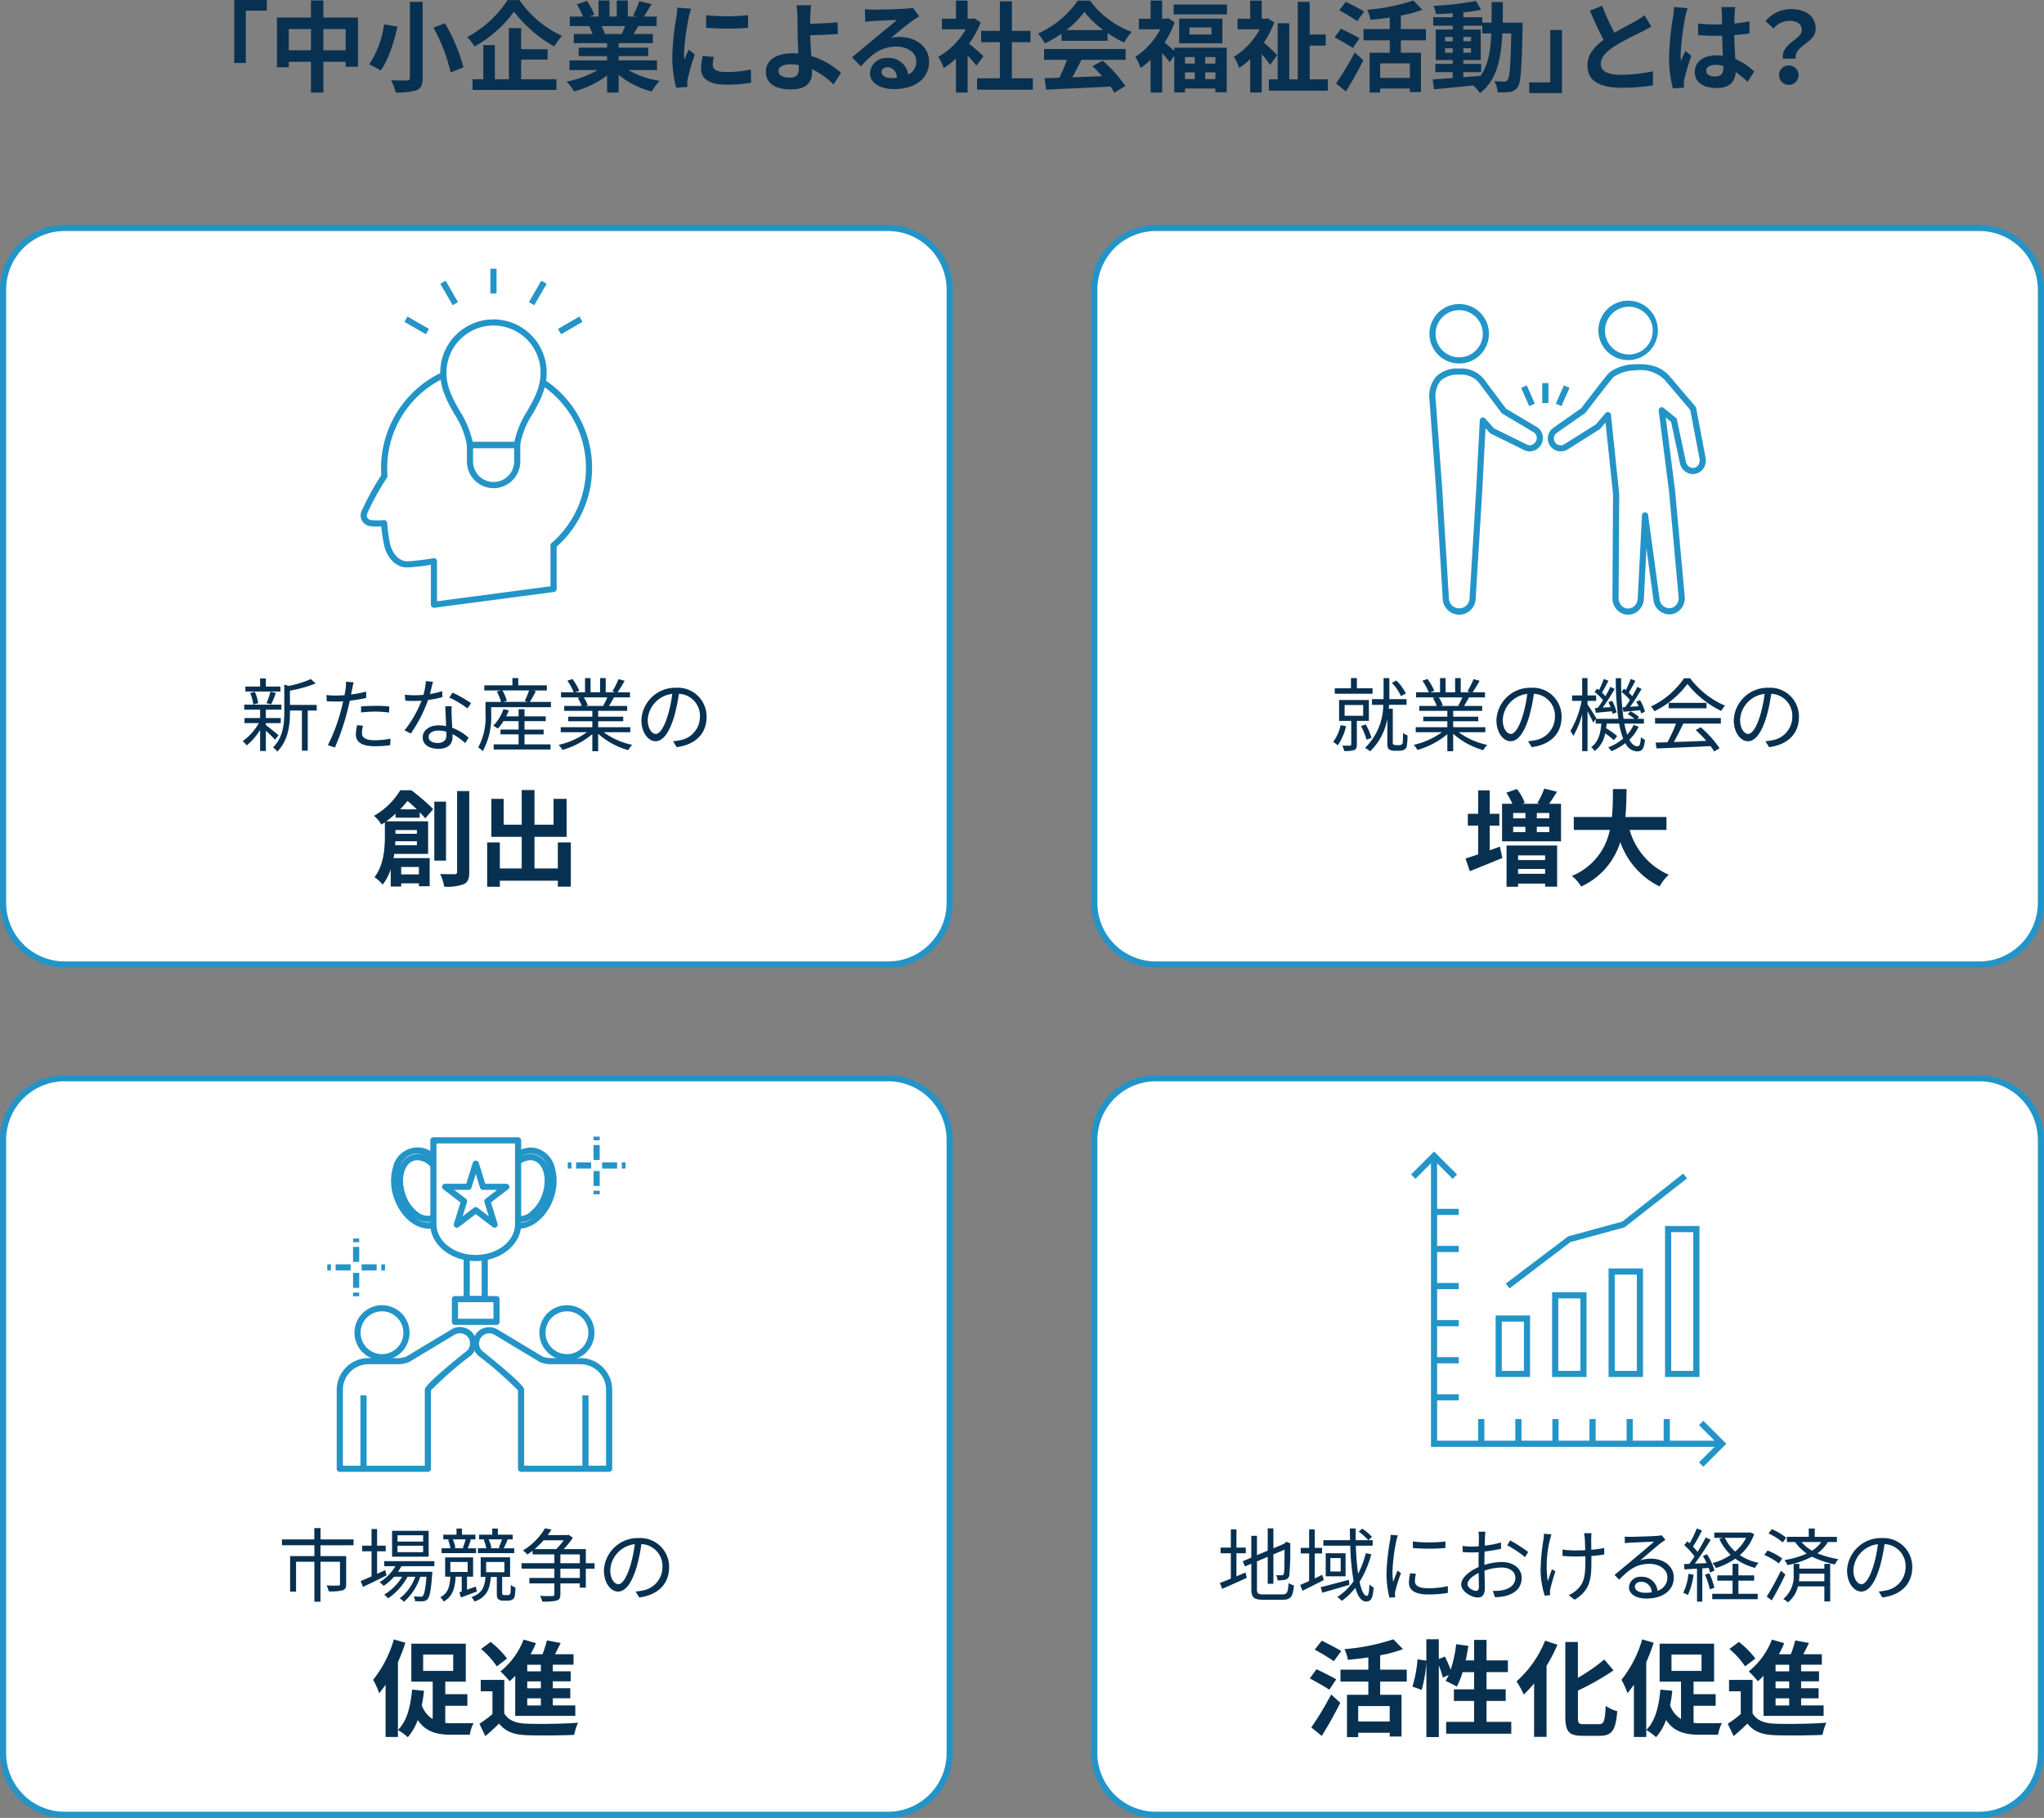 <svg id="グループ_13579" data-name="グループ 13579" xmlns="http://www.w3.org/2000/svg" xmlns:xlink="http://www.w3.org/1999/xlink" width="331.843" height="295.189" viewBox="0 0 331.843 295.189">
  <rect x="0" y="0" width="331.843" height="295.189" fill="#808080" stroke="none"/>
  <defs>
    <clipPath id="clip-path">
      <rect id="長方形_23654" data-name="長方形 23654" width="331.843" height="295.189" fill="none"/>
    </clipPath>
  </defs>
  <g id="グループ_13578" data-name="グループ 13578" clip-path="url(#clip-path)">
    <rect id="長方形_23610" data-name="長方形 23610" width="153.681" height="119.609" rx="10" transform="translate(0.5 37.01)" fill="#fff"/>
    <path id="パス_63289" data-name="パス 63289" d="M144.181,157.119H10.5A10.512,10.512,0,0,1,0,146.619V47.011a10.512,10.512,0,0,1,10.5-10.5H144.181a10.512,10.512,0,0,1,10.5,10.5v99.608a10.512,10.512,0,0,1-10.5,10.5M10.5,37.511a9.511,9.511,0,0,0-9.5,9.5v99.608a9.511,9.511,0,0,0,9.5,9.5H144.181a9.511,9.511,0,0,0,9.5-9.5V47.011a9.511,9.511,0,0,0-9.5-9.5Z" fill="#2394c8"/>
    <rect id="長方形_23611" data-name="長方形 23611" width="153.681" height="119.609" rx="10" transform="translate(177.662 37.01)" fill="#fff"/>
    <path id="パス_63290" data-name="パス 63290" d="M321.343,157.119H187.662a10.512,10.512,0,0,1-10.5-10.5V47.011a10.512,10.512,0,0,1,10.5-10.5H321.343a10.512,10.512,0,0,1,10.5,10.5v99.608a10.512,10.512,0,0,1-10.5,10.5M187.662,37.511a9.511,9.511,0,0,0-9.5,9.5v99.608a9.511,9.511,0,0,0,9.5,9.5H321.343a9.511,9.511,0,0,0,9.5-9.5V47.011a9.511,9.511,0,0,0-9.5-9.5Z" fill="#2394c8"/>
    <rect id="長方形_23612" data-name="長方形 23612" width="153.681" height="119.609" rx="10" transform="translate(0.5 175.08)" fill="#fff"/>
    <path id="パス_63291" data-name="パス 63291" d="M144.181,295.189H10.5A10.512,10.512,0,0,1,0,284.689V185.081a10.512,10.512,0,0,1,10.5-10.5H144.181a10.512,10.512,0,0,1,10.5,10.5v99.608a10.512,10.512,0,0,1-10.5,10.5M10.5,175.581a9.511,9.511,0,0,0-9.5,9.5v99.608a9.511,9.511,0,0,0,9.5,9.5H144.181a9.511,9.511,0,0,0,9.5-9.5V185.081a9.511,9.511,0,0,0-9.5-9.5Z" fill="#2394c8"/>
    <rect id="長方形_23613" data-name="長方形 23613" width="153.681" height="119.609" rx="10" transform="translate(177.662 175.08)" fill="#fff"/>
    <path id="パス_63292" data-name="パス 63292" d="M321.343,295.189H187.662a10.512,10.512,0,0,1-10.5-10.5V185.081a10.512,10.512,0,0,1,10.5-10.5H321.343a10.512,10.512,0,0,1,10.5,10.5v99.608a10.512,10.512,0,0,1-10.5,10.5M187.662,175.581a9.511,9.511,0,0,0-9.5,9.5v99.608a9.511,9.511,0,0,0,9.5,9.5H321.343a9.511,9.511,0,0,0,9.5-9.5V185.081a9.511,9.511,0,0,0-9.5-9.5Z" fill="#2394c8"/>
    <path id="パス_63293" data-name="パス 63293" d="M38.021,0h5.3V1.728H39.91v8.5H38.021Z" fill="#083151"/>
    <path id="パス_63294" data-name="パス 63294" d="M58.118,2.849v7.987h-2v-.8H52.5V15.03H50.483V10.036h-3.6v.881h-1.92V2.849h5.521V.08H52.5V2.849ZM50.483,4.721h-3.6V8.162h3.6Zm5.635,0H52.5V8.162h3.617Z" fill="#083151"/>
    <path id="パス_63295" data-name="パス 63295" d="M64.53,4.322c-.543,2.385-1.408,5.362-2.737,7.122a16.192,16.192,0,0,0-1.857-.992,15.492,15.492,0,0,0,2.418-6.5ZM68.612.3V12.645c0,1.168-.272,1.7-.977,2a9.784,9.784,0,0,1-3.392.368,8.569,8.569,0,0,0-.752-1.985c1.039.048,2.224.048,2.576.032.351,0,.48-.112.48-.416V.3Zm3.617,3.473a28.024,28.024,0,0,1,3.01,7.171l-2.08.816a27.515,27.515,0,0,0-2.8-7.282Z" fill="#083151"/>
    <path id="パス_63296" data-name="パス 63296" d="M84.341.016a17.007,17.007,0,0,0,6.914,5.81,10.273,10.273,0,0,0-1.28,1.713,21.423,21.423,0,0,1-6.531-5.65,19.86,19.86,0,0,1-6.4,5.667,8.074,8.074,0,0,0-1.2-1.538,17.644,17.644,0,0,0,6.546-6Zm.271,12.853h5.73V14.6H76.721V12.869h1.745V7.315h1.873v5.554h2.273V4.562h2V7.987H88.9V9.668H84.612Z" fill="#083151"/>
    <path id="パス_63297" data-name="パス 63297" d="M102.021,11.381a14.312,14.312,0,0,0,5.074,1.744,8.987,8.987,0,0,0-1.28,1.729,13.668,13.668,0,0,1-5.378-2.7V15.03H98.563V12.245A15.167,15.167,0,0,1,93.2,14.838a8.881,8.881,0,0,0-1.217-1.584,16.829,16.829,0,0,0,5.059-1.873H92.45V9.812h6.113v-.7H93.954V7.731h4.609v-.72h-5.41V5.522h3.041a7.2,7.2,0,0,0-.543-1.249l.192-.031H92.5V2.689h2.145A14.033,14.033,0,0,0,93.649.7l1.633-.56A12.121,12.121,0,0,1,96.5,2.4l-.785.288h1.457V.08h1.777V2.689h1.184V.08h1.793V2.689h1.426l-.577-.176A12.969,12.969,0,0,0,103.782.192l2,.481c-.447.736-.879,1.456-1.248,2.016h2.08V4.242h-3.008c-.255.464-.513.9-.752,1.28h3.137V7.011h-5.554v.72h4.8V9.107h-4.8v.7h6.226v1.569ZM97.667,4.242a7.709,7.709,0,0,1,.545,1.232l-.272.048h2.993c.191-.384.384-.848.56-1.28Z" fill="#083151"/>
    <path id="パス_63298" data-name="パス 63298" d="M112.2,1.424a13.33,13.33,0,0,0-.385,1.408,39.229,39.229,0,0,0-.767,5.811,7.8,7.8,0,0,0,.062,1.024c.225-.56.481-1.088.7-1.6l.992.768a38.4,38.4,0,0,0-1.136,3.89,4.76,4.76,0,0,0-.1.736c.016.176.016.432.031.656l-1.824.128a20.232,20.232,0,0,1-.625-5.186,43.984,43.984,0,0,1,.656-6.275,11.67,11.67,0,0,0,.16-1.552Zm3.713,7.827a5.176,5.176,0,0,0-.192,1.328c0,.7.608,1.121,2.208,1.121a18.279,18.279,0,0,0,3.97-.416l.049,2.145a22.064,22.064,0,0,1-4.1.32c-2.738,0-4.035-.992-4.035-2.609a9.791,9.791,0,0,1,.274-2.065Zm5.537-6.787V4.513a43.645,43.645,0,0,1-6.8,0l-.015-2.049a32.349,32.349,0,0,0,6.818,0" fill="#083151"/>
    <path id="パス_63299" data-name="パス 63299" d="M135.319,13.717a12.248,12.248,0,0,0-3.505-2.482c.015.209.015.385.015.545,0,1.393-.721,2.737-3.377,2.737-2.258,0-4.113-.736-4.113-2.9,0-1.648,1.408-2.961,4.32-2.961a9.131,9.131,0,0,1,.946.048c-.049-1.232-.112-2.594-.112-3.426,0-.96-.017-1.9-.033-2.577A10.054,10.054,0,0,0,129.3.848h2.385c-.063.464-.112,1.232-.143,1.856V3.857c1.248-.032,3.106-.1,4.418-.241l.08,1.89c-1.33.128-3.219.191-4.5.224.031.96.1,2.209.176,3.377a12.562,12.562,0,0,1,4.818,2.721Zm-5.65-3.169a8.714,8.714,0,0,0-1.312-.112c-1.233,0-1.969.416-1.969,1.088,0,.785.8,1.073,1.9,1.073,1.023,0,1.393-.465,1.393-1.505,0-.145,0-.336-.016-.544" fill="#083151"/>
    <path id="パス_63300" data-name="パス 63300" d="M149.222,2.657q-.574.361-1.1.721c-.849.592-2.513,2-3.5,2.8A5.287,5.287,0,0,1,146.1,6c2.689,0,4.738,1.681,4.738,3.985,0,2.5-1.9,4.482-5.73,4.482-2.209,0-3.873-1.008-3.873-2.593a2.664,2.664,0,0,1,2.849-2.465,3.192,3.192,0,0,1,3.377,2.7,2.313,2.313,0,0,0,1.3-2.161c0-1.425-1.441-2.385-3.281-2.385-2.434,0-4.018,1.3-5.715,3.217L138.322,9.3c1.121-.912,3.025-2.529,3.97-3.3.879-.736,2.53-2.065,3.313-2.754-.817.017-2.992.112-3.826.177a10.052,10.052,0,0,0-1.3.128l-.065-2.065c.447.048.992.079,1.44.079.834,0,4.226-.079,5.123-.159a7.828,7.828,0,0,0,1.217-.16Zm-3.586,9.972c-.1-1.024-.687-1.7-1.551-1.7-.594,0-.976.352-.976.752,0,.592.672.993,1.6.993a8.329,8.329,0,0,0,.928-.049" fill="#083151"/>
    <path id="パス_63301" data-name="パス 63301" d="M158.514,10.677c-.336-.448-.879-1.089-1.424-1.681V15.03H155.2V9.508a13.239,13.239,0,0,1-1.985,1.537,7.671,7.671,0,0,0-.9-1.809A12.038,12.038,0,0,0,156.8,4.754h-3.875V3.04H155.2V.1h1.888V3.04h.721l.336-.079,1.072.687a15.546,15.546,0,0,1-1.888,3.427c.767.624,2,1.728,2.337,2.049Zm9.172,2.031v1.858h-9.059V12.708h3.7V6.851h-3.041V5.01h3.041V.225h1.953V5.01H167.3V6.851h-3.025v5.857Z" fill="#083151"/>
    <path id="パス_63302" data-name="パス 63302" d="M172.339,5.457a18.4,18.4,0,0,1-2.705,1.6,7.5,7.5,0,0,0-1.121-1.6A15.786,15.786,0,0,0,174.98.1h1.984a14.646,14.646,0,0,0,6.771,5.073A9.869,9.869,0,0,0,182.5,6.914a19.261,19.261,0,0,1-2.69-1.553V6.626h-7.474Zm-2.834,2.5h13.238V9.715h-7.172c-.463.944-.992,1.937-1.472,2.833,1.537-.048,3.185-.111,4.818-.176a19.39,19.39,0,0,0-1.568-1.633l1.681-.879a21.522,21.522,0,0,1,3.664,4.113l-1.775,1.072a8.5,8.5,0,0,0-.641-.992c-3.761.208-7.714.368-10.437.5l-.256-1.856L172,12.612a30.753,30.753,0,0,0,1.217-2.9h-3.715Zm9.621-3.073a15.589,15.589,0,0,1-3.074-2.961,14.506,14.506,0,0,1-2.93,2.961Z" fill="#083151"/>
    <path id="パス_63303" data-name="パス 63303" d="M190.644,7.747h8.515v7.235h-1.842v-.608h-4.929V15h-1.744V9.076l-.752,1.024a17.8,17.8,0,0,0-1.217-1.473v6.4H186.8V9.715a11.965,11.965,0,0,1-1.617,1.329,7.359,7.359,0,0,0-.879-1.808,11.867,11.867,0,0,0,4.064-4.483H184.9V3.041h1.9V.1h1.873V3.041h.656l.336-.081,1.041.673a15.7,15.7,0,0,1-1.633,3.282c.432.336,1.121.928,1.569,1.328Zm8.564-5.411h-8.66V.735h8.66Zm-.754,4.691h-7.025v-4h7.025Zm-6.066,3.3h1.586V9.267h-1.586Zm0,2.512h1.586V11.748h-1.586Zm4.306-8.386h-3.586V5.6h3.586Zm.623,4.817h-1.648v1.057h1.648Zm0,2.482h-1.648v1.088h1.648Z" fill="#083151"/>
    <path id="パス_63304" data-name="パス 63304" d="M206.212,10.531c-.321-.463-.85-1.136-1.377-1.744V15.03h-1.873V9.6a12.952,12.952,0,0,1-1.778,1.44,8.2,8.2,0,0,0-.863-1.808,11.939,11.939,0,0,0,4.193-4.483h-3.6V3.04h2.049V.1h1.873V3.04h.656l.32-.08,1.057.689A16.006,16.006,0,0,1,205.2,6.914c.705.609,1.857,1.713,2.162,2.033Zm9.363,2.354v1.841H206V12.885h1.426V3.777h1.888v9.108h1.375V.3h1.938V5.6h2.609V7.41H212.63v5.475Z" fill="#083151"/>
    <path id="パス_63305" data-name="パス 63305" d="M219.651,7.794c-.658-.463-2.033-1.215-2.978-1.728L217.7,4.658c.879.431,2.305,1.12,3.008,1.552ZM216.9,13.557a47.229,47.229,0,0,0,3.041-5.042l1.393,1.28c-.848,1.681-1.857,3.506-2.834,5.059Zm3.442-10.132a33.169,33.169,0,0,0-2.914-1.76L218.5.288c.9.448,2.289,1.152,2.979,1.6Zm7.09,3.121V8.563h3.265V14.95h-1.808v-.576h-4.819v.656h-1.711V8.563h3.264V6.546h-4.258V4.721h4.258V2.849c-1.057.16-2.111.272-3.121.368a6.718,6.718,0,0,0-.527-1.632A31.539,31.539,0,0,0,229.446.08l1.473,1.505a20.475,20.475,0,0,1-3.49.944V4.721h4.066V6.546Zm1.457,3.746h-4.818v2.354h4.818Z" fill="#083151"/>
    <path id="パス_63306" data-name="パス 63306" d="M247.208,3.681s-.018.624-.018.849c-.142,6.546-.271,8.867-.783,9.6a1.786,1.786,0,0,1-1.265.8,10.748,10.748,0,0,1-1.985.064,4.443,4.443,0,0,0-.56-1.825c.705.064,1.312.08,1.617.08a.584.584,0,0,0,.545-.272c.336-.433.5-2.385.592-7.555h-1.442c-.207,4.289-.943,7.587-3.633,9.716a6.218,6.218,0,0,0-1.121-1.265c-2.3.241-4.609.481-6.338.625l-.224-1.6c.9-.065,2.017-.144,3.25-.224v-.961h-2.819V10.372h2.819V9.748h-2.754V4.8h2.754V4.177h-3.155V2.8h3.155v-.64c-.928.063-1.842.112-2.705.128a6.036,6.036,0,0,0-.416-1.345,49.775,49.775,0,0,0,6.9-.784l.832,1.425c-.848.175-1.84.32-2.881.431V2.8h3.073v.88h1.505c.016-1.056.016-2.161.016-3.346h1.824c0,1.169,0,2.29-.031,3.346ZM234.6,6.707h1.248V6H234.6Zm1.248,1.136H234.6v.72h1.248Zm1.728,4.69c.912-.065,1.858-.144,2.785-.224,1.248-1.729,1.633-4.017,1.745-6.883h-1.457V4.177h-3.073V4.8H240.4V9.748h-2.834v.624h2.9v1.344h-2.9ZM238.819,6h-1.248v.7h1.248Zm-1.248,2.561h1.248v-.72h-1.248Z" fill="#083151"/>
    <path id="パス_63307" data-name="パス 63307" d="M253.589,15.11h-5.314V13.381h3.408v-8.5h1.906Z" fill="#083151"/>
    <path id="パス_63308" data-name="パス 63308" d="M268.087,4.322c-.48.288-.992.56-1.568.848A48.054,48.054,0,0,0,262.1,7.523c-1.328.864-2.209,1.777-2.209,2.881,0,1.137,1.1,1.745,3.3,1.745a26.588,26.588,0,0,0,5.185-.576l-.031,2.288a30.891,30.891,0,0,1-5.09.385c-3.154,0-5.539-.881-5.539-3.6,0-1.76,1.105-3.057,2.625-4.177-.736-1.361-1.5-3.041-2.225-4.722l2-.817A37.016,37.016,0,0,0,262.1,5.314c1.3-.752,2.673-1.457,3.425-1.873a10.777,10.777,0,0,0,1.456-.96Z" fill="#083151"/>
    <path id="パス_63309" data-name="パス 63309" d="M273.987,1.329a13.756,13.756,0,0,0-.385,1.408,41.951,41.951,0,0,0-.752,6.131,7.207,7.207,0,0,0,.065,1.025c.209-.561.465-1.09.7-1.618l.976.785a37.463,37.463,0,0,0-1.136,3.777,2.982,2.982,0,0,0-.08.736c0,.16,0,.433.015.657l-1.793.128a19.126,19.126,0,0,1-.625-5.059,46.967,46.967,0,0,1,.657-6.61,11.89,11.89,0,0,0,.144-1.552Zm9.733,11.956A16.171,16.171,0,0,0,281.8,11.7c-.1,1.5-.959,2.593-3.1,2.593-2.178,0-3.555-.929-3.555-2.593,0-1.618,1.362-2.721,3.522-2.721a7.123,7.123,0,0,1,1.041.064c-.049-.978-.1-2.129-.113-3.249-.383.016-.768.016-1.135.016-.93,0-1.826-.034-2.77-.1V3.826a26.3,26.3,0,0,0,2.77.144c.367,0,.752,0,1.119-.016-.016-.784-.016-1.425-.031-1.761a9.228,9.228,0,0,0-.1-1.041h2.272a10.165,10.165,0,0,0-.1,1.025c-.016.352-.047.944-.047,1.649.863-.1,1.695-.209,2.449-.368V5.427c-.769.111-1.6.208-2.467.271.034,1.536.114,2.8.178,3.874a10.077,10.077,0,0,1,3.057,2.049Zm-3.938-2.577a4.953,4.953,0,0,0-1.281-.176c-.9,0-1.5.368-1.5.961,0,.64.64.928,1.473.928.976,0,1.312-.512,1.312-1.441Z" fill="#083151"/>
    <path id="パス_63310" data-name="パス 63310" d="M292.519,4.882c0-.96-.77-1.5-2.018-1.5a3.323,3.323,0,0,0-2.561,1.264l-1.312-1.216a5.322,5.322,0,0,1,4.129-1.953c2.322,0,4.017,1.072,4.017,3.2,0,2.353-3.488,2.625-3.248,4.851h-2.064c-.338-2.514,3.057-3.09,3.057-4.643M290.5,10.629a1.579,1.579,0,1,1-1.664,1.568,1.557,1.557,0,0,1,1.664-1.568" fill="#083151"/>
    <path id="パス_63311" data-name="パス 63311" d="M44.646,120.111a20.733,20.733,0,0,0-1.483-1.457v3.3h-.935v-3.418a10.591,10.591,0,0,1-2.171,2.509,4.259,4.259,0,0,0-.651-.7,9.108,9.108,0,0,0,2.614-2.925H39.692V116.6h2.536v-1.364H39.653v-.819h6.033v.819H43.163V116.6h2.418v.819H43.163v.313c.494.364,1.755,1.39,2.055,1.664Zm.883-7.826H39.835v-.806h2.393v-1.314h.935v1.314h2.366ZM41.122,114.4a7.474,7.474,0,0,0-.507-1.872l.754-.195a7.2,7.2,0,0,1,.56,1.845Zm2.132-.209a10.731,10.731,0,0,0,.65-1.884l.884.208a19.3,19.3,0,0,1-.754,1.846Zm8.165,1.183H49.963V121.9h-.949v-6.526H47.076v.326c0,1.937-.247,4.537-2.066,6.344a2.431,2.431,0,0,0-.69-.676c1.652-1.612,1.833-3.862,1.833-5.681v-4.524l.7.22a17.52,17.52,0,0,0,3.614-1.117l.78.714a21.406,21.406,0,0,1-4.174,1.17v2.315h4.343Z" fill="#083151"/>
    <path id="パス_63312" data-name="パス 63312" d="M59.453,113.337a24.849,24.849,0,0,1-2.665.442c-.117.559-.261,1.157-.4,1.7a38.129,38.129,0,0,1-2.015,5.9l-1.145-.377a28.583,28.583,0,0,0,2.159-5.759c.117-.429.22-.9.325-1.365-.416.026-.807.039-1.17.039-.572,0-1.04-.026-1.5-.052l-.039-1.014a11.47,11.47,0,0,0,1.547.091c.428,0,.883-.026,1.378-.052.09-.468.156-.871.195-1.131a6.24,6.24,0,0,0,.039-1.066l1.261.1c-.091.286-.182.767-.235,1.027l-.194.949a18.655,18.655,0,0,0,2.457-.468Zm-.507,4.511A4.6,4.6,0,0,0,58.764,119c0,.611.286,1.2,2.119,1.2a14.4,14.4,0,0,0,2.509-.247l-.039,1.053a18.94,18.94,0,0,1-2.483.169c-2.028,0-3.095-.624-3.095-1.9a7.115,7.115,0,0,1,.2-1.521Zm-.325-3.133c.676-.065,1.521-.1,2.353-.1a20.558,20.558,0,0,1,2.223.1l-.026.988A18.518,18.518,0,0,0,61,115.547a20.461,20.461,0,0,0-2.379.144Z" fill="#083151"/>
    <path id="パス_63313" data-name="パス 63313" d="M71.828,113.195a15.341,15.341,0,0,1-2.327.468,23.189,23.189,0,0,1-2.808,5.447l-1.015-.52a18.5,18.5,0,0,0,2.757-4.81c-.377.026-.755.038-1.132.038-.48,0-1.013-.012-1.5-.038l-.077-.975a12.113,12.113,0,0,0,1.586.09c.455,0,.935-.025,1.43-.064a10.549,10.549,0,0,0,.4-2.224l1.157.1c-.131.468-.3,1.248-.508,1.989a13.152,13.152,0,0,0,2-.469Zm1.507,1.494a12.531,12.531,0,0,0-.012,1.392c.012.468.065,1.313.091,2.093a8.689,8.689,0,0,1,2.665,1.612l-.559.884a8.956,8.956,0,0,0-2.067-1.469c.013.2.013.377.013.52,0,1.027-.676,1.872-2.262,1.872-1.417,0-2.575-.585-2.575-1.859,0-1.183,1.119-1.95,2.575-1.95a6.089,6.089,0,0,1,1.221.117c-.038-1.053-.1-2.314-.13-3.212Zm-.871,4.122a4.675,4.675,0,0,0-1.3-.182c-.95,0-1.574.429-1.574,1.014s.482,1,1.483,1c1.052,0,1.4-.586,1.4-1.223,0-.169,0-.377-.014-.611m3.433-3.77a15.519,15.519,0,0,0-2.938-1.769l.507-.805a19.47,19.47,0,0,1,3.016,1.716Z" fill="#083151"/>
    <path id="パス_63314" data-name="パス 63314" d="M89.444,113.974v.859h-9.7v1.157a11.489,11.489,0,0,1-1.365,5.98,3.7,3.7,0,0,0-.74-.611,10.133,10.133,0,0,0,1.183-5.369v-2.016h2.522a7.189,7.189,0,0,0-.689-1.676l.663-.182H78.627v-.832h4.564v-1.171h.949v1.171h4.641v.832H86.519l.481.116c-.325.612-.676,1.262-.975,1.742Zm-4.29,6.9h4.225v.832h-9.23v-.832h4.043V119.24H81.253v-.78h2.939V117.1H81.747a8.281,8.281,0,0,1-.923,1.208,5.385,5.385,0,0,0-.753-.467,6.853,6.853,0,0,0,1.664-2.7l.871.208a7.1,7.1,0,0,1-.429.974h2.015v-1.156h.962v1.156H88.6v.781H85.154v1.365h3.107v.78H85.154Zm-3.6-8.762a5.563,5.563,0,0,1,.715,1.689l-.585.169h3.965l-.455-.156a15.01,15.01,0,0,0,.7-1.7Z" fill="#083151"/>
    <path id="パス_63315" data-name="パス 63315" d="M98.01,118.9a11.894,11.894,0,0,0,4.641,2.054,3.448,3.448,0,0,0-.649.858,12.27,12.27,0,0,1-4.889-2.665v2.834h-.949v-2.769a13.064,13.064,0,0,1-4.849,2.561,4.14,4.14,0,0,0-.624-.819A12.529,12.529,0,0,0,95.28,118.9H91.029v-.819h5.135v-.962H92.251v-.741h3.913v-.949H91.6v-.793h2.834a5.44,5.44,0,0,0-.637-1.3l.454-.091H91.081v-.832h2.067a10.139,10.139,0,0,0-1.027-1.886l.819-.272a8.887,8.887,0,0,1,1.1,1.911l-.662.247h1.6v-2.3h.9v2.3h1.547v-2.3h.911v2.3h1.572l-.481-.156a14.876,14.876,0,0,0,.989-1.976l.987.26a17.834,17.834,0,0,1-1.144,1.872h2.015v.832h-2.6c-.26.494-.546,1-.806,1.391h2.951v.793H97.113v.949h4.069v.741H97.113v.962h5.213v.819Zm-3.237-5.655a5.035,5.035,0,0,1,.65,1.3l-.416.091h3.055l-.13-.039a11.967,11.967,0,0,0,.663-1.352Z" fill="#083151"/>
    <path id="パス_63316" data-name="パス 63316" d="M109.269,120.358a8.032,8.032,0,0,0,1.1-.156,3.86,3.86,0,0,0,3.264-3.81,3.567,3.567,0,0,0-3.419-3.73,27.091,27.091,0,0,1-.768,3.7c-.793,2.638-1.819,4-3.015,4-1.145,0-2.3-1.327-2.3-3.446a5.5,5.5,0,0,1,5.643-5.239,4.674,4.674,0,0,1,4.94,4.732c0,2.705-1.781,4.511-4.85,4.914Zm-.845-4.213a20.952,20.952,0,0,0,.715-3.471,4.489,4.489,0,0,0-3.979,4.16c0,1.625.754,2.34,1.314,2.34s1.287-.857,1.95-3.029" fill="#083151"/>
    <path id="パス_63317" data-name="パス 63317" d="M64.217,132.775v-.645a16.239,16.239,0,0,1-1.513,1.24h6.8v5.287h-5.49c-.034.221-.068.459-.119.68h5.864v4.572H68.007v-.475H65.135v.527h-1.7v-2.8a8.067,8.067,0,0,1-1.309,2.482,6.364,6.364,0,0,0-1.326-1.207c1.5-1.955,1.683-4.675,1.683-6.6v-2.312c-.187.12-.374.255-.561.374a5.71,5.71,0,0,0-1.207-1.427,11.764,11.764,0,0,0,4.267-4.148h1.8a33.617,33.617,0,0,1,3.552,3.06l-1.292,1.5c-.238-.273-.544-.612-.9-.986v.883Zm3.467,4.471V136.6h-3.5c0,.2-.018.424-.034.645ZM64.2,135.394h3.484v-.612H64.2Zm3.467-3.978c-.493-.477-1.019-.969-1.512-1.36-.358.442-.748.9-1.19,1.36Zm-2.532,10.572h2.872v-1.206H65.135Zm7.275-2.243h-1.9v-9.57h1.9Zm3.774-11.287v13.123c0,1.121-.222,1.683-.9,1.988a7.508,7.508,0,0,1-3.161.409,8.315,8.315,0,0,0-.664-2.057c1.02.034,2.006.034,2.329.034.306,0,.424-.1.424-.392V128.458Z" fill="#083151"/>
    <path id="パス_63318" data-name="パス 63318" d="M92.673,136.787v7.19H90.566v-.968H81.149v.985H79.092v-7.207h2.057v4.232H84.7v-5.132H79.772v-6.171h2v4.2H84.7v-5.626h2.074v5.626h3.093v-4.2h2.125v6.171H86.775v5.132h3.791v-4.232Z" fill="#083151"/>
    <path id="パス_63319" data-name="パス 63319" d="M218.532,117.926a8.878,8.878,0,0,1-1.353,3.108,4.067,4.067,0,0,0-.741-.56,6.966,6.966,0,0,0,1.209-2.729Zm4.3-5.278H216.7v-.884h2.626v-1.651h.962v1.651h2.547Zm-2.547,4.407v3.835c0,.469-.079.741-.416.9a4.8,4.8,0,0,1-1.639.156,3.472,3.472,0,0,0-.312-.871c.585.013,1.079.013,1.248,0s.208-.052.208-.195v-3.823H217.4v-3.392h4.837v3.392Zm-1.99-.832h3.016v-1.742H218.3Zm3.563,3.888a11.08,11.08,0,0,0-.9-2.21l.767-.273a9.61,9.61,0,0,1,.937,2.184Zm5.265.884a.9.9,0,0,0,.4-.078.5.5,0,0,0,.208-.338,15.712,15.712,0,0,0,.039-1.574,2.285,2.285,0,0,0,.741.4,11.075,11.075,0,0,1-.117,1.755.971.971,0,0,1-.442.6,1.908,1.908,0,0,1-.767.144h-.819a1.556,1.556,0,0,1-.845-.221c-.222-.195-.286-.4-.286-1.066v-3.913a9.635,9.635,0,0,1-2.795,5.3,3.9,3.9,0,0,0-.832-.558,9.874,9.874,0,0,0,2.964-6.994h-1.833v-.923h1.872c.012-.247.012-.482.012-.7v-2.718h.937v2.7c0,.234,0,.469-.014.716h2.809v.923h-2.834c-.014.208-.039.416-.053.636h.651v5.565a.257.257,0,0,0,.117.247.594.594,0,0,0,.35.091Zm.313-7.97a7.3,7.3,0,0,0-1.471-2.145l.741-.376a7.5,7.5,0,0,1,1.535,2.119Z" fill="#083151"/>
    <path id="パス_63320" data-name="パス 63320" d="M236.823,118.9a11.894,11.894,0,0,0,4.641,2.054,3.447,3.447,0,0,0-.649.858,12.27,12.27,0,0,1-4.889-2.665v2.834h-.949v-2.769a13.064,13.064,0,0,1-4.849,2.561,4.14,4.14,0,0,0-.624-.819,12.529,12.529,0,0,0,4.589-2.054h-4.251v-.819h5.135v-.962h-3.913v-.741h3.913v-.949h-4.563v-.793h2.834a5.44,5.44,0,0,0-.637-1.3l.454-.091h-3.171v-.832h2.067a10.139,10.139,0,0,0-1.027-1.886l.819-.272a8.887,8.887,0,0,1,1.1,1.911l-.662.247h1.6v-2.3h.9v2.3h1.547v-2.3h.911v2.3h1.572l-.481-.156a14.876,14.876,0,0,0,.989-1.976l.987.26a17.837,17.837,0,0,1-1.144,1.872h2.015v.832h-2.6c-.26.494-.546,1-.806,1.391h2.951v.793h-4.706v.949h4.069v.741h-4.069v.962h5.213v.819Zm-3.237-5.655a5.035,5.035,0,0,1,.65,1.3l-.416.091h3.055l-.13-.039a11.967,11.967,0,0,0,.663-1.352Z" fill="#083151"/>
    <path id="パス_63321" data-name="パス 63321" d="M248.081,120.358a8.032,8.032,0,0,0,1.1-.156,3.86,3.86,0,0,0,3.264-3.81,3.567,3.567,0,0,0-3.419-3.73,27.092,27.092,0,0,1-.768,3.7c-.793,2.638-1.819,4-3.015,4-1.145,0-2.3-1.327-2.3-3.446a5.5,5.5,0,0,1,5.643-5.239,4.674,4.674,0,0,1,4.94,4.732c0,2.705-1.781,4.511-4.85,4.914Zm-.845-4.213a20.951,20.951,0,0,0,.715-3.471,4.489,4.489,0,0,0-3.979,4.16c0,1.625.754,2.34,1.314,2.34s1.287-.857,1.95-3.029" fill="#083151"/>
    <path id="パス_63322" data-name="パス 63322" d="M266.034,118.017a7.21,7.21,0,0,1-1.508,2.094c.365.688.793,1.065,1.288,1.065.377,0,.519-.311.585-1.481a2.045,2.045,0,0,0,.663.429c-.157,1.456-.443,1.884-1.3,1.884a2.209,2.209,0,0,1-1.886-1.338,9.382,9.382,0,0,1-2.262,1.3,5.4,5.4,0,0,0-.52-.61,8.427,8.427,0,0,0,2.431-1.431,12.509,12.509,0,0,1-.663-2.43h-2.028c-.013.26-.052.507-.078.754a13.832,13.832,0,0,1,1.794,1.274l-.546.663a12.511,12.511,0,0,0-1.4-1.105,4.66,4.66,0,0,1-1.7,2.873,2.69,2.69,0,0,0-.585-.637c1.182-.819,1.533-2.275,1.664-3.822h-.924v-.729l-.4.572c-.168-.416-.572-1.209-.923-1.859v6.487h-.87v-6.005a14.382,14.382,0,0,1-1.431,3.536,5.032,5.032,0,0,0-.481-.806,15.123,15.123,0,0,0,1.82-4.889h-1.547v-.883h1.639v-2.809h.87v2.809h1.4v.883h-1.4v.585c.339.469,1.222,1.886,1.418,2.249l-.053.078h3.641a46.956,46.956,0,0,1-.417-6.59h.872a42.335,42.335,0,0,0,.389,6.59h1.769a7.209,7.209,0,0,0-1.093-.753l.455-.468a6.522,6.522,0,0,1,1.378.935l-.272.286h1.065v.781h-3.172a11.748,11.748,0,0,0,.469,1.794,5.934,5.934,0,0,0,1.026-1.586Zm-6.643-3.067c.273-.364.572-.807.871-1.262a9.59,9.59,0,0,0-1.378-1.325l.4-.533.313.233a15.464,15.464,0,0,0,.779-1.819l.754.3c-.338.636-.728,1.4-1.053,1.936a4.628,4.628,0,0,1,.559.572c.312-.533.6-1.066.806-1.52l.7.338A33.6,33.6,0,0,1,260.2,114.9l1.274-.077a6.557,6.557,0,0,0-.351-.807l.6-.22a6.764,6.764,0,0,1,.728,1.872l-.636.272a3.739,3.739,0,0,0-.105-.441c-.935.078-1.833.169-2.626.247l-.142-.768Zm4.446-.13a13.13,13.13,0,0,0,.78-1.145,8.244,8.244,0,0,0-1.365-1.312l.4-.533c.091.078.2.142.3.233a15.3,15.3,0,0,0,.793-1.819l.754.3c-.324.649-.74,1.4-1.065,1.923.208.208.416.4.572.585.311-.533.6-1.066.806-1.52l.7.338c-.546.923-1.236,2.041-1.86,2.9l1.378-.091a8.131,8.131,0,0,0-.377-.741l.6-.247a7.019,7.019,0,0,1,.806,1.872l-.624.3a2.688,2.688,0,0,0-.157-.533c-.974.1-1.9.169-2.716.247l-.144-.729Z" fill="#083151"/>
    <path id="パス_63323" data-name="パス 63323" d="M274.394,110.139a13.99,13.99,0,0,0,5.668,4.446,5.232,5.232,0,0,0-.625.859,15.948,15.948,0,0,1-5.486-4.382,14.862,14.862,0,0,1-5.369,4.434,3.067,3.067,0,0,0-.559-.768,13.641,13.641,0,0,0,5.382-4.589Zm-5.7,6.461h10.687v.9h-6.1c-.455.962-1.014,2.08-1.534,2.99,1.612-.052,3.445-.117,5.266-.195a19.852,19.852,0,0,0-1.717-1.755l.819-.443a17.386,17.386,0,0,1,3.056,3.394l-.871.533a8.107,8.107,0,0,0-.6-.871c-3.185.155-6.552.3-8.775.377l-.13-.949c.559-.013,1.209-.027,1.911-.052a24.455,24.455,0,0,0,1.4-3.029H268.7Zm8.36-1.586H270.91v-.884h6.149Z" fill="#083151"/>
    <path id="パス_63324" data-name="パス 63324" d="M286.614,120.358a8.031,8.031,0,0,0,1.1-.156,3.86,3.86,0,0,0,3.264-3.81,3.567,3.567,0,0,0-3.419-3.73,27.09,27.09,0,0,1-.768,3.7c-.793,2.638-1.82,4-3.015,4-1.145,0-2.3-1.327-2.3-3.446a5.5,5.5,0,0,1,5.643-5.239,4.674,4.674,0,0,1,4.94,4.732c0,2.705-1.781,4.511-4.85,4.914Zm-.845-4.213a20.956,20.956,0,0,0,.715-3.471,4.489,4.489,0,0,0-3.979,4.16c0,1.625.754,2.34,1.314,2.34s1.287-.857,1.95-3.029" fill="#083151"/>
    <path id="パス_63325" data-name="パス 63325" d="M241.854,138.079c.544-.2,1.1-.409,1.649-.613l.408,1.854c-1.784.73-3.739,1.529-5.286,2.141l-.7-2.056c.578-.17,1.275-.408,2.056-.681v-4.657H238.3v-1.921h1.682v-3.808h1.87v3.808h1.564v1.921h-1.564Zm11.577-7.565v6.1H243.86v-6.1h1.666a12.524,12.524,0,0,0-.968-1.8l1.716-.594a9.2,9.2,0,0,1,1.275,2.244l-.425.152h2.839l-.374-.119a13.467,13.467,0,0,0,1.122-2.346l2.073.51c-.441.715-.884,1.395-1.292,1.955Zm-8.84,6.782H252.8v6.681h-1.955v-.493h-4.386v.51h-1.87Zm1.071-4.419h1.989v-.867h-1.989Zm0,2.244h1.989v-.866h-1.989Zm.8,4.539h4.386v-.766h-4.386Zm4.386,1.444h-4.386v.782h4.386Zm.679-9.094H249.5v.867h2.022Zm0,2.244H249.5v.866h2.022Z" fill="#083151"/>
    <path id="パス_63326" data-name="パス 63326" d="M264.566,134.764a11.342,11.342,0,0,0,6.356,7.275,8.158,8.158,0,0,0-1.495,1.9,12.685,12.685,0,0,1-6.375-7.207,11.7,11.7,0,0,1-6.357,7.224,5.975,5.975,0,0,0-1.513-1.717,10.19,10.19,0,0,0,6.171-7.479h-5.848v-2.091h6.188c.17-1.6.152-3.144.17-4.539h2.21c-.018,1.4-.034,2.958-.2,4.539h6.679v2.091Z" fill="#083151"/>
    <path id="パス_63327" data-name="パス 63327" d="M52.029,250.926v1.756H56.2v4.55c0,.558-.13.844-.559,1a7.744,7.744,0,0,1-2.275.169,4.368,4.368,0,0,0-.338-.95c.871.027,1.651.027,1.886.027.22-.027.285-.078.285-.247V253.6H52.029v6.487h-.988V253.6H48.064v4.848H47.1v-5.771h3.939v-1.756H45.776v-.948h5.252v-1.847h1.014v1.847H57.4v.948Z" fill="#083151"/>
    <path id="パス_63328" data-name="パス 63328" d="M62.755,255.815c-1.314.663-2.731,1.352-3.822,1.872l-.377-.949c.493-.208,1.1-.468,1.767-.767V251.9H58.8v-.91h1.521v-2.7h.9v2.7h1.4v.91h-1.4v3.653l1.325-.6Zm2.418-1.495a8.225,8.225,0,0,1-.56.91H70.2s-.014.26-.039.39c-.195,2.678-.4,3.692-.768,4.069a1.052,1.052,0,0,1-.727.325c-.286.013-.768.013-1.287-.013a1.63,1.63,0,0,0-.222-.78c.482.039.91.052,1.106.052s.3-.013.389-.143c.222-.234.416-1.053.585-3.094H68.228a9.046,9.046,0,0,1-2.653,4.069,2.94,2.94,0,0,0-.688-.559,7.653,7.653,0,0,0,2.535-3.51H66.16A9.809,9.809,0,0,1,63,259.546a2.54,2.54,0,0,0-.637-.6,8.57,8.57,0,0,0,2.925-2.912H63.977a8.989,8.989,0,0,1-1.691,1.482,4.291,4.291,0,0,0-.663-.6,7.342,7.342,0,0,0,2.574-2.6h-1.82V253.5h8.139v.819Zm4.42-1.547H63.652v-4.2h5.941Zm-.9-3.472h-4.16v1.027h4.16Zm0,1.7h-4.16v1.04h4.16Z" fill="#083151"/>
    <path id="パス_63329" data-name="パス 63329" d="M77.419,258.428c-.9.338-1.795.688-2.588.974l-.247-.858.377-.116v-2.4h-.987c-.118,1.911-.508,3.237-1.938,4.03a2.6,2.6,0,0,0-.559-.69c1.261-.649,1.547-1.742,1.638-3.34H72.27V252.89h4.538v3.133h-.989v2.119c.455-.169.937-.338,1.43-.521Zm-.131-6.228h-5.6v-.793h1.443a7.363,7.363,0,0,0-.39-1.378l.325-.065H71.972V249.2h2.144v-.988H75v.988h2.184v.767h-1.04l.312.078c-.182.494-.363.976-.52,1.365h1.352Zm-4.173,3.055h2.809V253.63H73.115Zm.39-5.291a5.04,5.04,0,0,1,.429,1.378l-.286.065h1.729l-.247-.065a13.316,13.316,0,0,0,.469-1.378Zm8.841,9.049a.794.794,0,0,0,.35-.066.459.459,0,0,0,.183-.286c.025-.208.052-.715.052-1.312a2.3,2.3,0,0,0,.741.428,7.474,7.474,0,0,1-.13,1.5.8.8,0,0,1-.416.494,1.551,1.551,0,0,1-.69.142h-.727a1.178,1.178,0,0,1-.78-.22c-.221-.182-.274-.365-.274-.975v-2.652h-.962c-.169,1.989-.676,3.262-2.638,4a3.117,3.117,0,0,0-.521-.728c1.717-.585,2.146-1.626,2.288-3.276h-.78v-3.186h4.771v3.186H81.526v2.665a.212.212,0,0,0,.1.208.428.428,0,0,0,.272.078Zm1.143-6.813H77.6v-.793h1.352a6.182,6.182,0,0,0-.429-1.378l.26-.065h-1V249.2h2.133v-.988h.909v.988h2.419v.767H82.216l.208.053c-.222.493-.443,1-.651,1.39h1.716Zm-4.562,3.094h2.964V253.63H78.927Zm.4-5.33a5.511,5.511,0,0,1,.455,1.365l-.285.078h1.767l-.3-.09c.169-.365.4-.923.546-1.353Z" fill="#083151"/>
    <path id="パス_63330" data-name="パス 63330" d="M96.528,254.723H95.111V257.8h-.974v-.689H90.978v1.755c0,.611-.143.884-.612,1.04a9.006,9.006,0,0,1-2.327.156,3.928,3.928,0,0,0-.363-.923c.923.039,1.767.039,2,.026s.325-.078.325-.3v-1.755H85.946v-.884H90v-1.508H84.672v-.885H90v-1.429H86.466v-.585c-.273.208-.559.416-.858.611a2.908,2.908,0,0,0-.714-.663,10.451,10.451,0,0,0,3.587-3.6l1.053.2c-.181.3-.389.6-.61.9H92.16l.156-.052.69.482A12.282,12.282,0,0,1,91.5,251.55h3.614v2.288h1.417Zm-8.267-4.615a14.153,14.153,0,0,1-1.47,1.442H90.3a10.025,10.025,0,0,0,1.221-1.442Zm2.717,3.73h3.159v-1.43H90.978Zm3.159.885H90.978v1.508h3.159Z" fill="#083151"/>
    <path id="パス_63331" data-name="パス 63331" d="M103.185,258.428a8.031,8.031,0,0,0,1.1-.156,3.86,3.86,0,0,0,3.264-3.81,3.567,3.567,0,0,0-3.419-3.73,27.092,27.092,0,0,1-.768,3.705c-.793,2.638-1.82,4-3.015,4-1.145,0-2.3-1.327-2.3-3.446a5.5,5.5,0,0,1,5.643-5.239,4.674,4.674,0,0,1,4.94,4.732c0,2.7-1.781,4.511-4.85,4.914Zm-.845-4.213a20.952,20.952,0,0,0,.715-3.471,4.489,4.489,0,0,0-3.979,4.16c0,1.625.754,2.34,1.314,2.34s1.287-.857,1.95-3.029" fill="#083151"/>
    <path id="パス_63332" data-name="パス 63332" d="M65.813,266.749a29.5,29.5,0,0,1-1.207,3.144v12.154H62.6v-8.482c-.34.493-.7.969-1.038,1.377a13.515,13.515,0,0,0-.985-2.176,18.648,18.648,0,0,0,3.365-6.561Zm6.477,13.02q.561.051,1.173.052c.611,0,2.635,0,3.416-.018a6.834,6.834,0,0,0-.611,1.887H73.31c-2.38,0-4.216-.476-5.491-2.4a8.543,8.543,0,0,1-1.615,2.789,11.256,11.256,0,0,0-1.6-1.173c1.462-1.411,2.057-3.808,2.295-6.545l1.938.187c-.085.816-.2,1.6-.357,2.363a4.288,4.288,0,0,0,1.768,2.226v-6.068H66.782V266.9h8.839v6.17H72.29V275.1h3.586v1.887H72.29ZM68.7,271.322h4.878V268.67H68.7Z" fill="#083151"/>
    <path id="パス_63333" data-name="パス 63333" d="M81.861,278.206c.663,1.138,1.853,1.615,3.587,1.682,2.04.085,6.051.034,8.4-.152a9.182,9.182,0,0,0-.629,1.972c-2.108.1-5.711.135-7.785.05-2.023-.085-3.382-.578-4.4-1.886-.679.663-1.377,1.308-2.243,2.04l-.952-2.006a20.275,20.275,0,0,0,2.107-1.565v-3.705h-1.9v-1.852h3.824Zm-1.207-7.616a13.19,13.19,0,0,0-2.55-2.821l1.547-1.156a14.71,14.71,0,0,1,2.669,2.7Zm2.992,1.531c-.306.322-.612.611-.917.883a14.33,14.33,0,0,0-1.48-1.6,12.332,12.332,0,0,0,3.757-5.168l2.006.578a19.428,19.428,0,0,1-.867,1.8h1.938a21.08,21.08,0,0,0,.714-2.244l2.226.425c-.305.612-.612,1.241-.918,1.819h3.009v1.7H89.749v1.07h2.906v1.632H89.749v1.122h2.838v1.632H89.749v1.156H93.4v1.7H83.646Zm4.165-1.8H85.6v1.07h2.21Zm0,2.7H85.6v1.122h2.21Zm0,2.754H85.6v1.156h2.21Z" fill="#083151"/>
    <path id="パス_63334" data-name="パス 63334" d="M200.735,255.971c.48-.208.974-.429,1.482-.624l.194.858c-1.377.65-2.846,1.287-3.991,1.794l-.377-.962c.482-.169,1.106-.416,1.782-.7v-4.121H198.16v-.922h1.665v-2.952h.91v2.952h1.521v.922h-1.521Zm7.488,2.925c.754,0,.884-.352.975-1.846a2.467,2.467,0,0,0,.871.377c-.156,1.768-.455,2.34-1.82,2.34h-3.185c-1.469,0-1.911-.351-1.911-1.742v-4.1l-1.028.429-.377-.832,1.4-.6v-3.537h.923v3.147l1.742-.742v-3.614h.923v3.237l1.716-.727.208-.183.182-.142.676.259-.052.183a46.13,46.13,0,0,1-.13,4.861.88.88,0,0,1-.689.859,5.537,5.537,0,0,1-1.222.091,2.807,2.807,0,0,0-.234-.832c.312.013.728.013.871.013.195,0,.325-.052.39-.339.065-.311.091-1.754.091-3.821l-1.807.767v4.771h-.923V252.8l-1.742.742v4.5c0,.689.168.858,1.014.858Z" fill="#083151"/>
    <path id="パス_63335" data-name="パス 63335" d="M214.917,256.569c-1.183.611-2.457,1.248-3.458,1.742l-.377-.949c.416-.169.91-.39,1.456-.637v-4.473h-1.365v-.91h1.365v-3h.91v3h1.183v.91h-1.183V256.3c.39-.181.806-.389,1.209-.585Zm4.16.78c-1.547.455-3.172.923-4.407,1.274l-.26-.911c1.17-.259,2.9-.74,4.576-1.182Zm3.55-4.967a16.836,16.836,0,0,1-1.9,4.486c.312,1.417.7,2.262,1.183,2.262.246,0,.363-.507.416-1.859a2.392,2.392,0,0,0,.689.507c-.143,1.729-.4,2.275-1.222,2.275-.793,0-1.353-.832-1.756-2.223a10.287,10.287,0,0,1-2.2,2.119,5.787,5.787,0,0,0-.716-.637,9.206,9.206,0,0,0,2.64-2.574,39.425,39.425,0,0,1-.546-5.746h-4.368v-.9h4.341c-.025-.624-.039-1.26-.039-1.9h.937c0,.649,0,1.287.012,1.9h2.042a10.657,10.657,0,0,0-1.547-1.39l.558-.482a8.027,8.027,0,0,1,1.587,1.34l-.572.532h.688v.9h-2.729a41.985,41.985,0,0,0,.363,4.563,15.136,15.136,0,0,0,1.248-3.342Zm-4.174,3.576h-3.224v-3.744h3.224Zm-.793-2.964h-1.677v2.185h1.677Z" fill="#083151"/>
    <path id="パス_63336" data-name="パス 63336" d="M226.942,249.315c-.078.22-.2.636-.247.871a29.594,29.594,0,0,0-.624,4.927,13.421,13.421,0,0,0,.1,1.767c.22-.585.507-1.339.715-1.846l.558.416a28.039,28.039,0,0,0-.91,2.887,3.2,3.2,0,0,0-.064.571l.039.456-.937.065a16.132,16.132,0,0,1-.468-4.135,35.627,35.627,0,0,1,.573-5.161,7.694,7.694,0,0,0,.09-.91Zm2.939,6.24a4.781,4.781,0,0,0-.169,1.183c0,.585.39,1.157,2.157,1.157a14.06,14.06,0,0,0,3.186-.338l.012,1.092a17.121,17.121,0,0,1-3.211.259c-2.158,0-3.12-.714-3.12-1.923a7.479,7.479,0,0,1,.208-1.522Zm-.508-5.253a22.459,22.459,0,0,0,5.292,0v1.066a32.52,32.52,0,0,1-5.278,0Z" fill="#083151"/>
    <path id="パス_63337" data-name="パス 63337" d="M240.995,254.112a9.524,9.524,0,0,1,2.821-.468c1.873,0,3.225,1.026,3.225,2.56,0,1.561-.976,2.549-2.743,2.978a8.258,8.258,0,0,1-1.586.169l-.364-1.028a7.409,7.409,0,0,0,1.508-.09c1.13-.208,2.158-.82,2.158-2.015,0-1.093-.989-1.678-2.21-1.678a8.318,8.318,0,0,0-2.795.507c.025,1.093.052,2.224.052,2.782,0,1.2-.455,1.574-1.145,1.574-1.014,0-2.69-.975-2.69-2.132,0-1.053,1.339-2.171,2.821-2.809v-.727c0-.521,0-1.119.013-1.691-.352.026-.676.039-.95.039-.585,0-1.143-.013-1.637-.064l-.027-.989a11.69,11.69,0,0,0,1.638.1c.3,0,.638-.013.988-.039.014-.676.027-1.234.027-1.469a5.149,5.149,0,0,0-.078-.91h1.13c-.026.234-.051.585-.064.885s-.026.818-.039,1.39a16.843,16.843,0,0,0,2.639-.52l.012,1.027a26.434,26.434,0,0,1-2.677.443c-.013.61-.027,1.221-.027,1.742Zm-.9,3.587c0-.467-.027-1.338-.039-2.274-1.04.493-1.808,1.222-1.808,1.807s.885,1.091,1.392,1.091c.3,0,.455-.22.455-.624m5.07-7.566a21.644,21.644,0,0,1,2.938,1.886l-.52.832a16.6,16.6,0,0,0-2.887-1.925Z" fill="#083151"/>
    <path id="パス_63338" data-name="パス 63338" d="M251.877,249.158c-.079.234-.169.585-.235.832a17.543,17.543,0,0,0-.363,6.774c.182-.546.441-1.314.676-1.95l.572.35A28.61,28.61,0,0,0,251.7,258a3.359,3.359,0,0,0-.065.572l.039.443-.884.1a14.2,14.2,0,0,1-.677-4.082,34.6,34.6,0,0,1,.482-5.134,5.48,5.48,0,0,0,.065-.859Zm8.567,3.263a19.938,19.938,0,0,1-2.08.234v.443c0,2.964,0,5.056-2.731,6.669l-.949-.754a4.331,4.331,0,0,0,1.262-.807c1.378-1.2,1.442-2.639,1.442-5.122v-.377c-.546.026-1.1.039-1.637.039-.612,0-1.521-.039-2.08-.091v-1.04a14.326,14.326,0,0,0,2.067.143c.533,0,1.079-.013,1.625-.039-.026-.806-.052-1.664-.078-1.988-.027-.287-.078-.573-.117-.768h1.209c-.026.222-.026.468-.039.754s0,1.132.013,1.937a15.442,15.442,0,0,0,2.093-.3Z" fill="#083151"/>
    <path id="パス_63339" data-name="パス 63339" d="M270.376,250.042c-.235.157-.52.352-.715.495-.637.481-2.366,2-3.355,2.834a5.444,5.444,0,0,1,1.743-.273c2.145,0,3.692,1.3,3.692,3.042,0,2.08-1.73,3.432-4.446,3.432-1.755,0-2.834-.781-2.834-1.846a1.829,1.829,0,0,1,1.989-1.69,2.542,2.542,0,0,1,2.651,2.275,2.245,2.245,0,0,0,1.6-2.185c0-1.26-1.275-2.183-2.9-2.183-2.119,0-3.289.9-4.926,2.56l-.754-.766c1.065-.884,2.717-2.262,3.47-2.886.715-.6,2.315-1.95,2.952-2.522-.676.026-3.211.142-3.874.181a6.5,6.5,0,0,0-.871.078l-.027-1.079a7.317,7.317,0,0,0,.91.039c.663,0,3.719-.091,4.395-.156a4.378,4.378,0,0,0,.7-.1Zm-2.223,8.516a1.719,1.719,0,0,0-1.7-1.716c-.585,0-1.027.351-1.027.793,0,.637.741,1,1.7,1a6.345,6.345,0,0,0,1.027-.078" fill="#083151"/>
    <path id="パス_63340" data-name="パス 63340" d="M274.951,255.71a11.438,11.438,0,0,1-.923,3.3,3.377,3.377,0,0,0-.754-.364,9.349,9.349,0,0,0,.845-3.094Zm1.417-1.04v5.408h-.857v-5.355c-.742.039-1.444.077-2.041.116l-.079-.857.859-.039c.272-.352.571-.768.857-1.2a11.621,11.621,0,0,0-1.676-1.845l.494-.624c.13.1.247.22.377.337a16.642,16.642,0,0,0,1.17-2.418l.844.338c-.441.858-.988,1.885-1.468,2.614a10.586,10.586,0,0,1,.753.844,26.482,26.482,0,0,0,1.314-2.327l.818.364a44.394,44.394,0,0,1-2.587,3.875l1.924-.079a9.759,9.759,0,0,0-.61-1.17l.676-.273a10.287,10.287,0,0,1,1.221,2.652l-.727.326a5.853,5.853,0,0,0-.235-.754Zm1.132.793a12.207,12.207,0,0,1,.832,2.366l-.741.247a12.773,12.773,0,0,0-.793-2.379Zm4.731,3.342h3.134v.871H277.98V258.8h3.3v-2.132h-2.471v-.858h2.471v-1.872h.948v1.872h2.562v.858h-2.562Zm2.562-9.7a8.067,8.067,0,0,1-2.327,3.419,8.743,8.743,0,0,0,3.042,1.26,5.124,5.124,0,0,0-.6.807,9.486,9.486,0,0,1-3.186-1.495,11.644,11.644,0,0,1-3.132,1.52,3.824,3.824,0,0,0-.56-.793,10.281,10.281,0,0,0,2.951-1.338,8.323,8.323,0,0,1-1.845-2.6l.52-.169h-1.34v-.857h5.643l.181-.039Zm-4.758.61a6.651,6.651,0,0,0,1.677,2.224,7.155,7.155,0,0,0,1.767-2.224Z" fill="#083151"/>
    <path id="パス_63341" data-name="パス 63341" d="M288.8,253.877a10.138,10.138,0,0,0-2.366-1.378l.533-.727a10.492,10.492,0,0,1,2.379,1.3Zm1.053,1.782c-.637,1.378-1.495,3-2.21,4.212l-.82-.611a42.16,42.16,0,0,0,2.3-4.2Zm-.429-5.2a9.619,9.619,0,0,0-2.3-1.456l.521-.7a9.3,9.3,0,0,1,2.34,1.392Zm6.76,3.485h.949v6.1h-.949V257.6H291.9a4.684,4.684,0,0,1-1.625,2.587,4.654,4.654,0,0,0-.753-.546,4.806,4.806,0,0,0,1.676-4.017v-1.677h.924v.766h4.056Zm.559-3.549a5.988,5.988,0,0,1-1.69,1.833,15.919,15.919,0,0,0,3.406.948,2.523,2.523,0,0,0-.533.859,15.366,15.366,0,0,1-3.757-1.261,14.39,14.39,0,0,1-3.978,1.365,3.883,3.883,0,0,0-.481-.819,14.173,14.173,0,0,0,3.613-1.053,7.387,7.387,0,0,1-1.884-1.872H290.1v-.846h3.549V248.2h.975v1.351h3.6v.846Zm-.559,6.37v-1.235h-4.056v.091a9.122,9.122,0,0,1-.065,1.144Zm-3.718-6.37a6.49,6.49,0,0,0,1.716,1.4,5.151,5.151,0,0,0,1.5-1.4Z" fill="#083151"/>
    <path id="パス_63342" data-name="パス 63342" d="M305.009,258.428a8.031,8.031,0,0,0,1.1-.156,3.86,3.86,0,0,0,3.264-3.81,3.567,3.567,0,0,0-3.419-3.73,27.094,27.094,0,0,1-.768,3.705c-.793,2.638-1.819,4-3.015,4-1.145,0-2.3-1.327-2.3-3.446a5.5,5.5,0,0,1,5.643-5.239,4.674,4.674,0,0,1,4.94,4.732c0,2.7-1.781,4.511-4.85,4.914Zm-.845-4.213a20.953,20.953,0,0,0,.715-3.471,4.489,4.489,0,0,0-3.979,4.16c0,1.625.754,2.34,1.314,2.34s1.287-.857,1.95-3.029" fill="#083151"/>
    <path id="パス_63343" data-name="パス 63343" d="M215.811,274.381c-.7-.493-2.16-1.292-3.163-1.836l1.088-1.5c.936.459,2.449,1.191,3.2,1.65Zm-2.924,6.12a50.085,50.085,0,0,0,3.229-5.355l1.48,1.359c-.9,1.786-1.972,3.723-3.009,5.372Zm3.654-10.76a35,35,0,0,0-3.093-1.87l1.139-1.462c.952.476,2.431,1.223,3.161,1.7Zm7.53,3.314V275.2h3.468v6.782h-1.921v-.611H220.5v.7h-1.818V275.2h3.467v-2.142h-4.522v-1.937h4.522v-1.99c-1.122.17-2.244.29-3.315.392a7.081,7.081,0,0,0-.561-1.734,33.452,33.452,0,0,0,7.939-1.6l1.563,1.6a21.773,21.773,0,0,1-3.706,1v2.329h4.319v1.937Zm1.547,3.978H220.5v2.5h5.116Z" fill="#083151"/>
    <path id="パス_63344" data-name="パス 63344" d="M245.355,279.6v1.921H234.782V279.6h4.539v-3.4H236.04v-1.887h3.281v-2.788h-1.87a11.588,11.588,0,0,1-.952,2.346,18.093,18.093,0,0,0-1.8-.918c.17-.306.34-.628.51-.986l-.969.443a11.828,11.828,0,0,0-.646-1.956v11.61h-2.023V269.911a21.666,21.666,0,0,1-.765,4.5l-1.5-.544a20.207,20.207,0,0,0,.833-4.419l1.428.2v-3.468h2.023V269.4l.986-.408a19.671,19.671,0,0,1,.935,2.141,20.565,20.565,0,0,0,.9-4.147l1.971.272c-.119.8-.255,1.6-.425,2.362h1.361v-3.332h2.022v3.332h3.468v1.9h-3.468v2.788h3.111V276.2h-3.111v3.4Z" fill="#083151"/>
    <path id="パス_63345" data-name="パス 63345" d="M252.854,267.072a27.246,27.246,0,0,1-1.769,3.433v11.526h-2.022v-8.67a19.123,19.123,0,0,1-1.683,1.8,14.782,14.782,0,0,0-1.173-2.141,17.563,17.563,0,0,0,4.641-6.612Zm6.748,12.9c.816,0,.952-.577,1.088-2.975a5.829,5.829,0,0,0,1.87.868c-.238,2.923-.766,3.994-2.771,3.994h-2.907c-2.141,0-2.754-.68-2.754-3.076V266.629h2.04v5.814a28.86,28.86,0,0,0,4.284-2.975l1.5,1.769a41.275,41.275,0,0,1-5.78,3.28V278.8c0,1,.12,1.173.935,1.173Z" fill="#083151"/>
    <path id="パス_63346" data-name="パス 63346" d="M268.477,266.749a29.929,29.929,0,0,1-1.207,3.144v12.154h-2.006v-8.482c-.34.493-.7.969-1.037,1.377a13.611,13.611,0,0,0-.986-2.176,18.647,18.647,0,0,0,3.365-6.561Zm6.476,13.02q.561.051,1.173.052c.611,0,2.635,0,3.416-.018a6.834,6.834,0,0,0-.611,1.887h-2.958c-2.38,0-4.216-.476-5.491-2.4a8.543,8.543,0,0,1-1.615,2.789,11.3,11.3,0,0,0-1.6-1.173c1.461-1.411,2.056-3.808,2.294-6.545l1.938.187c-.085.816-.2,1.6-.356,2.363a4.282,4.282,0,0,0,1.767,2.226v-6.068h-3.468V266.9h8.839v6.17h-3.331V275.1h3.586v1.887h-3.586Zm-3.587-8.447h4.878V268.67h-4.878Z" fill="#083151"/>
    <path id="パス_63347" data-name="パス 63347" d="M284.524,278.206c.663,1.138,1.853,1.615,3.587,1.682,2.04.085,6.051.034,8.4-.152a9.237,9.237,0,0,0-.629,1.972c-2.108.1-5.711.135-7.785.05-2.023-.085-3.382-.578-4.4-1.886-.679.663-1.377,1.308-2.243,2.04l-.952-2.006a20.39,20.39,0,0,0,2.108-1.565v-3.705h-1.9v-1.852h3.824Zm-1.207-7.616a13.209,13.209,0,0,0-2.549-2.821l1.546-1.156a14.71,14.71,0,0,1,2.669,2.7Zm2.993,1.531c-.307.322-.613.611-.918.883a14.329,14.329,0,0,0-1.48-1.6,12.323,12.323,0,0,0,3.757-5.168l2.006.578a19.424,19.424,0,0,1-.867,1.8h1.938a21.077,21.077,0,0,0,.714-2.244l2.227.425c-.306.612-.613,1.241-.918,1.819h3.008v1.7h-3.365v1.07h2.906v1.632h-2.906v1.122h2.838v1.632h-2.838v1.156h3.654v1.7H286.31Zm4.164-1.8h-2.21v1.07h2.21Zm0,2.7h-2.21v1.122h2.21Zm0,2.754h-2.21v1.156h2.21Z" fill="#083151"/>
    <path id="パス_63348" data-name="パス 63348" d="M236.9,59.026a4.83,4.83,0,1,1,4.831-4.83,4.836,4.836,0,0,1-4.831,4.83m0-8.661a3.83,3.83,0,1,0,3.831,3.831,3.835,3.835,0,0,0-3.831-3.831" fill="#2394c8"/>
    <path id="パス_63349" data-name="パス 63349" d="M236.9,99.812a2.691,2.691,0,0,1-2.679-2.7l-1.073-17.6L232.07,64.879a4.884,4.884,0,0,1,1.1-3.747A4.942,4.942,0,0,1,236.9,59.84a4.746,4.746,0,0,1,4.294,2.1l3.312,4.423,4.949,2.943a2.1,2.1,0,0,1,.755,2.866,2.167,2.167,0,0,1-1.3,1.044,2.023,2.023,0,0,1-1.544-.171l-5.354-2.635a.477.477,0,0,1-.152-.116l-.685-.767-.521,9.979-1.074,17.64a2.683,2.683,0,0,1-2.679,2.666m0-38.972a4.011,4.011,0,0,0-3,.981,3.942,3.942,0,0,0-.823,3l1.073,14.625,1.074,17.641a1.68,1.68,0,1,0,3.36.03l1.075-17.666.585-11.191a.5.5,0,0,1,.872-.306l1.429,1.6,5.287,2.6a1.029,1.029,0,0,0,.805.1,1.173,1.173,0,0,0,.7-.566,1.107,1.107,0,0,0-.378-1.515l-5.047-3a.487.487,0,0,1-.145-.13l-3.382-4.516A3.75,3.75,0,0,0,236.9,60.84" fill="#2394c8"/>
    <path id="パス_63350" data-name="パス 63350" d="M264.394,58.474l-.136,0a4.828,4.828,0,1,1,.136,0m0-8.662a3.875,3.875,0,1,0,.109,0l-.109,0" fill="#2394c8"/>
    <path id="パス_63351" data-name="パス 63351" d="M264.325,99.812h-.071a2.471,2.471,0,0,1-1.794-.852,2.765,2.765,0,0,1-.682-1.915l.1-16.773-1.221-11.659-.85,1a.541.541,0,0,1-.114.1l-5.134,3.239a2.11,2.11,0,1,1-2.322-3.524L256.7,66.3c.473-.617,3.992-5.21,4.54-5.782a7.083,7.083,0,0,1,4.179-1.365c2.427-.154,4.279.448,5.528,1.8l4.308,5.059a.527.527,0,0,1,.11.231l1.539,8.1a2.318,2.318,0,0,1-.354,1.726,2.061,2.061,0,0,1-2.949.494,2.29,2.29,0,0,1-.89-1.438l-1.41-6.613-.866-.708,1.5,11.713L273.51,96.8a2.754,2.754,0,0,1-.519,1.955,2.475,2.475,0,0,1-1.716,1,2.637,2.637,0,0,1-2.844-2.39L267.3,89.058l-.416,8.143a2.751,2.751,0,0,1-.789,1.861,2.474,2.474,0,0,1-1.768.75M261.035,66.9a.5.5,0,0,1,.5.448l1.345,12.874-.1,16.839a1.765,1.765,0,0,0,.432,1.235,1.48,1.48,0,0,0,1.073.515,1.437,1.437,0,0,0,1.1-.453,1.762,1.762,0,0,0,.5-1.2l.689-13.488a.5.5,0,0,1,.478-.474.49.49,0,0,1,.516.432l1.858,13.608a1.635,1.635,0,0,0,1.738,1.52,1.481,1.481,0,0,0,1.026-.6,1.755,1.755,0,0,0,.326-1.256l-1.569-17.271-1.661-12.941a.5.5,0,0,1,.813-.45l1.973,1.614a.5.5,0,0,1,.173.282l1.449,6.8a1.307,1.307,0,0,0,.5.828,1.059,1.059,0,0,0,1.531-.255,1.308,1.308,0,0,0,.2-.973l-1.515-7.969L270.2,61.619a5.588,5.588,0,0,0-4.713-1.468,6.351,6.351,0,0,0-3.522,1.059c-.447.465-3.41,4.315-4.515,5.759a.481.481,0,0,1-.11.106L252.8,70.251a1.11,1.11,0,1,0,1.215,1.857l5.08-3.2,1.556-1.828a.5.5,0,0,1,.381-.176" fill="#2394c8"/>
    <rect id="長方形_23614" data-name="長方形 23614" width="1" height="3.24" transform="translate(250.385 62.207)" fill="#2394c8"/>
    <rect id="長方形_23615" data-name="長方形 23615" width="0.999" height="3.24" transform="translate(246.957 62.983) rotate(-23.828)" fill="#2394c8"/>
    <rect id="長方形_23616" data-name="長方形 23616" width="3.24" height="0.999" transform="matrix(0.404, -0.915, 0.915, 0.404, 252.588, 65.543)" fill="#2394c8"/>
    <path id="パス_63352" data-name="パス 63352" d="M70.452,98.69a.5.5,0,0,1-.5-.5V91.713a35.207,35.207,0,0,1-3.68.423c-2.12.113-3.487-1.771-3.894-3.533a23.757,23.757,0,0,1-.478-3.124,10.388,10.388,0,0,1-1.782-.037,1.843,1.843,0,0,1-1.315-.827,1.8,1.8,0,0,1-.143-1.533A42.627,42.627,0,0,1,61.9,77.165c-.038-.529-.038-1.3-.038-1.341a.394.394,0,0,1,0-.06,17.212,17.212,0,0,1,9.907-15.32l.422.906a16.211,16.211,0,0,0-9.33,14.479.4.4,0,0,1,0,.048c0,.209.007.985.049,1.376a.49.49,0,0,1-.1.352,42.3,42.3,0,0,0-3.2,5.787.818.818,0,0,0,.042.7.853.853,0,0,0,.612.365,11.867,11.867,0,0,0,2.053,0,.489.489,0,0,1,.37.12.5.5,0,0,1,.172.349,23.661,23.661,0,0,0,.492,3.459c.311,1.344,1.31,2.76,2.784,2.76.031,0,.062,0,.094,0a38.842,38.842,0,0,0,4.134-.506.508.508,0,0,1,.409.109.5.5,0,0,1,.179.384v6.5l18.42-2.43V88.558a.5.5,0,0,1,.173-.378,16.131,16.131,0,0,0-1.709-25.7l.549-.836a17.132,17.132,0,0,1,1.987,27.138v6.843a.5.5,0,0,1-.435.5l-19.42,2.561a.472.472,0,0,1-.065,0" fill="#2394c8"/>
    <rect id="長方形_23617" data-name="長方形 23617" width="1" height="4.019" transform="translate(79.614 43.629)" fill="#2394c8"/>
    <rect id="長方形_23618" data-name="長方形 23618" width="0.999" height="4.018" transform="translate(71.48 46.078) rotate(-30.017)" fill="#2394c8"/>
    <rect id="長方形_23619" data-name="長方形 23619" width="0.999" height="4.018" transform="translate(65.661 52.263) rotate(-59.983)" fill="#2394c8"/>
    <rect id="長方形_23620" data-name="長方形 23620" width="4.017" height="0.999" transform="matrix(0.5, -0.866, 0.866, 0.5, 85.874, 49.057)" fill="#2394c8"/>
    <rect id="長方形_23621" data-name="長方形 23621" width="4.019" height="0.999" transform="translate(90.589 53.409) rotate(-30.03)" fill="#2394c8"/>
    <path id="パス_63353" data-name="パス 63353" d="M83.932,72.769H76.3a.5.5,0,0,1-.5-.444,13.349,13.349,0,0,0-2.033-5.091c-1.127-1.988-2.292-4.044-2.292-6.732a8.639,8.639,0,0,1,17.279,0c0,2.688-1.165,4.744-2.291,6.732a13.338,13.338,0,0,0-2.033,5.09.5.5,0,0,1-.5.445m-7.2-1H83.5a15.282,15.282,0,0,1,2.1-5.028c1.112-1.962,2.161-3.815,2.161-6.239a7.639,7.639,0,0,0-15.279,0c0,2.424,1.05,4.278,2.162,6.239a15.326,15.326,0,0,1,2.1,5.028" fill="#2394c8"/>
    <path id="パス_63354" data-name="パス 63354" d="M80.131,79.268A4.339,4.339,0,0,1,75.8,74.934V72.269a.5.5,0,0,1,.5-.5h7.668a.5.5,0,0,1,.5.5v2.665a4.339,4.339,0,0,1-4.334,4.334m-3.334-6.5v2.165a3.334,3.334,0,0,0,6.668,0V72.769Z" fill="#2394c8"/>
    <path id="パス_63355" data-name="パス 63355" d="M58.046,216.411a3.972,3.972,0,1,1,3.972,3.972,3.972,3.972,0,0,1-3.972-3.972" fill="#fff"/>
    <path id="パス_63356" data-name="パス 63356" d="M62.019,220.883a4.472,4.472,0,1,1,4.473-4.471,4.478,4.478,0,0,1-4.473,4.471m0-7.944a3.472,3.472,0,1,0,3.473,3.473,3.477,3.477,0,0,0-3.473-3.473" fill="#2394c8"/>
    <path id="パス_63357" data-name="パス 63357" d="M76.507,217.039a2.156,2.156,0,0,0-2.959-.737l-7.393,4.445a4.9,4.9,0,0,1-1.342.279H59.819a4.653,4.653,0,0,0-4.653,4.653V238.5h14.3V225.679c0-.6,6.3-5.681,6.3-5.681a2.155,2.155,0,0,0,.737-2.959" fill="#fff"/>
    <path id="パス_63358" data-name="パス 63358" d="M69.467,239h-14.3a.5.5,0,0,1-.5-.5V225.679a5.16,5.16,0,0,1,5.153-5.154h4.994a5,5,0,0,0,1.1-.216l7.376-4.436a2.657,2.657,0,1,1,2.738,4.554,59.913,59.913,0,0,0-6.061,5.344V238.5a.5.5,0,0,1-.5.5m-13.8-1h13.3V225.679c0-.251,0-.839,6.49-6.071a1.679,1.679,0,0,0,.622-2.311,1.659,1.659,0,0,0-2.273-.566l-7.393,4.444a4.971,4.971,0,0,1-1.6.35H59.819a4.159,4.159,0,0,0-4.153,4.154Z" fill="#2394c8"/>
    <line id="線_62" data-name="線 62" y2="11.928" transform="translate(59.016 226.576)" fill="#fff"/>
    <rect id="長方形_23622" data-name="長方形 23622" width="1" height="11.928" transform="translate(58.516 226.576)" fill="#2394c8"/>
    <path id="パス_63359" data-name="パス 63359" d="M96.013,216.411a3.972,3.972,0,1,0-3.972,3.972,3.972,3.972,0,0,0,3.972-3.972" fill="#fff"/>
    <path id="パス_63360" data-name="パス 63360" d="M92.041,220.883a4.472,4.472,0,1,1,4.472-4.471,4.478,4.478,0,0,1-4.472,4.471m0-7.944a3.472,3.472,0,1,0,3.472,3.473,3.477,3.477,0,0,0-3.472-3.473" fill="#2394c8"/>
    <path id="パス_63361" data-name="パス 63361" d="M77.552,217.039a2.156,2.156,0,0,1,2.959-.737l7.393,4.445a4.9,4.9,0,0,0,1.342.279H94.24a4.653,4.653,0,0,1,4.653,4.653V238.5h-14.3V225.679c0-.6-6.3-5.681-6.3-5.681a2.155,2.155,0,0,1-.737-2.959" fill="#fff"/>
    <path id="パス_63362" data-name="パス 63362" d="M98.894,239h-14.3a.5.5,0,0,1-.5-.5V225.771a60,60,0,0,0-6.117-5.383,2.655,2.655,0,0,1,2.793-4.515l7.392,4.444a5.216,5.216,0,0,0,1.085.208H94.24a5.16,5.16,0,0,1,5.154,5.154V238.5a.5.5,0,0,1-.5.5m-13.8-1h13.3V225.679a4.159,4.159,0,0,0-4.154-4.154H89.246a4.988,4.988,0,0,1-1.6-.35l-7.393-4.444a1.656,1.656,0,0,0-1.706,2.838c6.546,5.271,6.546,5.859,6.546,6.11Z" fill="#2394c8"/>
    <line id="線_63" data-name="線 63" y2="11.928" transform="translate(95.044 226.576)" fill="#fff"/>
    <rect id="長方形_23623" data-name="長方形 23623" width="1" height="11.928" transform="translate(94.544 226.576)" fill="#2394c8"/>
    <line id="線_64" data-name="線 64" y2="2.427" transform="translate(57.819 206.696)" fill="#fff"/>
    <rect id="長方形_23624" data-name="長方形 23624" width="1" height="2.428" transform="translate(57.319 206.696)" fill="#2394c8"/>
    <line id="線_65" data-name="線 65" x1="2.427" transform="translate(54.494 205.798)" fill="#fff"/>
    <rect id="長方形_23625" data-name="長方形 23625" width="2.428" height="1" transform="translate(54.493 205.297)" fill="#2394c8"/>
    <line id="線_66" data-name="線 66" y1="2.427" transform="translate(57.819 202.472)" fill="#fff"/>
    <rect id="長方形_23626" data-name="長方形 23626" width="1" height="2.427" transform="translate(57.319 202.472)" fill="#2394c8"/>
    <line id="線_67" data-name="線 67" x2="2.427" transform="translate(58.718 205.798)" fill="#fff"/>
    <rect id="長方形_23627" data-name="長方形 23627" width="2.427" height="1" transform="translate(58.718 205.297)" fill="#2394c8"/>
    <line id="線_68" data-name="線 68" y1="0.592" transform="translate(57.819 209.891)" fill="#fff"/>
    <rect id="長方形_23628" data-name="長方形 23628" width="1" height="0.592" transform="translate(57.319 209.891)" fill="#2394c8"/>
    <line id="線_69" data-name="線 69" x2="0.592" transform="translate(53.134 205.798)" fill="#fff"/>
    <rect id="長方形_23629" data-name="長方形 23629" width="0.592" height="1" transform="translate(53.134 205.297)" fill="#2394c8"/>
    <line id="線_70" data-name="線 70" y2="0.592" transform="translate(57.819 201.112)" fill="#fff"/>
    <rect id="長方形_23630" data-name="長方形 23630" width="1" height="0.592" transform="translate(57.319 201.113)" fill="#2394c8"/>
    <line id="線_71" data-name="線 71" x1="0.592" transform="translate(61.912 205.798)" fill="#fff"/>
    <rect id="長方形_23631" data-name="長方形 23631" width="0.592" height="1" transform="translate(61.912 205.297)" fill="#2394c8"/>
    <line id="線_72" data-name="線 72" y2="2.427" transform="translate(96.862 190.148)" fill="#fff"/>
    <rect id="長方形_23632" data-name="長方形 23632" width="1" height="2.428" transform="translate(96.361 190.148)" fill="#2394c8"/>
    <line id="線_73" data-name="線 73" x1="2.427" transform="translate(93.536 189.25)" fill="#fff"/>
    <rect id="長方形_23633" data-name="長方形 23633" width="2.427" height="1" transform="translate(93.536 188.75)" fill="#2394c8"/>
    <line id="線_74" data-name="線 74" y1="2.427" transform="translate(96.862 185.924)" fill="#fff"/>
    <rect id="長方形_23634" data-name="長方形 23634" width="1" height="2.427" transform="translate(96.361 185.924)" fill="#2394c8"/>
    <line id="線_75" data-name="線 75" x2="2.427" transform="translate(97.76 189.25)" fill="#fff"/>
    <rect id="長方形_23635" data-name="長方形 23635" width="2.428" height="1" transform="translate(97.76 188.75)" fill="#2394c8"/>
    <line id="線_76" data-name="線 76" y1="0.592" transform="translate(96.862 193.343)" fill="#fff"/>
    <rect id="長方形_23636" data-name="長方形 23636" width="1" height="0.592" transform="translate(96.361 193.343)" fill="#2394c8"/>
    <line id="線_77" data-name="線 77" x2="0.592" transform="translate(92.176 189.25)" fill="#fff"/>
    <rect id="長方形_23637" data-name="長方形 23637" width="0.592" height="1" transform="translate(92.177 188.75)" fill="#2394c8"/>
    <line id="線_78" data-name="線 78" y2="0.592" transform="translate(96.862 184.565)" fill="#fff"/>
    <rect id="長方形_23638" data-name="長方形 23638" width="1" height="0.592" transform="translate(96.361 184.565)" fill="#2394c8"/>
    <line id="線_79" data-name="線 79" x1="0.592" transform="translate(100.955 189.25)" fill="#fff"/>
    <rect id="長方形_23639" data-name="長方形 23639" width="0.592" height="1" transform="translate(100.955 188.75)" fill="#2394c8"/>
    <rect id="長方形_23640" data-name="長方形 23640" width="2.929" height="9.105" transform="translate(75.773 201.846)" fill="#fff"/>
    <path id="パス_63363" data-name="パス 63363" d="M78.7,211.451h-2.93a.5.5,0,0,1-.5-.5v-9.106a.5.5,0,0,1,.5-.5H78.7a.5.5,0,0,1,.5.5v9.106a.5.5,0,0,1-.5.5m-2.43-1H78.2v-8.105h-1.93Z" fill="#2394c8"/>
    <path id="パス_63364" data-name="パス 63364" d="M72.826,191.529c-1.087-3.27-3.849-5.3-6.168-4.525s-3.317,4.047-2.23,7.317,3.849,5.3,6.168,4.525,3.317-4.047,2.23-7.317M70.25,197.8c-1.824.606-4.031-1.093-4.93-3.8s-.148-5.385,1.675-5.992,4.031,1.093,4.93,3.8.149,5.386-1.675,5.992" fill="#fff"/>
    <path id="パス_63365" data-name="パス 63365" d="M69.591,199.507c-2.272,0-4.638-2.022-5.638-5.028a8.185,8.185,0,0,1-.166-4.9,4.087,4.087,0,0,1,6.712-2.231,8.169,8.169,0,0,1,2.8,4.022c1.172,3.527.029,7.093-2.547,7.95a3.681,3.681,0,0,1-1.163.187m-2.3-1.848a3.432,3.432,0,0,0,3.15.712,3.587,3.587,0,0,0,2.193-2.846,3.612,3.612,0,0,1-2.223,2.754,3.434,3.434,0,0,1-3.12-.62m.474-9.265a1.917,1.917,0,0,0-.609.1c-1.56.519-2.169,2.923-1.359,5.361a6.075,6.075,0,0,0,1.948,2.9,2.551,2.551,0,0,0,2.349.578c1.56-.518,2.169-2.923,1.359-5.36a6.077,6.077,0,0,0-1.949-2.9,2.9,2.9,0,0,0-1.739-.675m-.082-1.054a2.714,2.714,0,0,0-.864.139,3.263,3.263,0,0,0-1.95,2.036,3.331,3.331,0,0,1,1.97-1.973,3.181,3.181,0,0,1,2.388.191,3.444,3.444,0,0,0-1.544-.393" fill="#2394c8"/>
    <path id="パス_63366" data-name="パス 63366" d="M81.033,191.529c1.087-3.27,3.849-5.3,6.168-4.525s3.317,4.047,2.23,7.317-3.849,5.3-6.168,4.525-3.317-4.047-2.23-7.317m2.576,6.276c1.824.606,4.031-1.093,4.93-3.8s.148-5.385-1.675-5.992-4.031,1.093-4.93,3.8-.149,5.386,1.675,5.992" fill="#fff"/>
    <path id="パス_63367" data-name="パス 63367" d="M84.269,199.507a3.669,3.669,0,0,1-1.162-.186c-2.577-.858-3.72-4.424-2.548-7.95s4.219-5.7,6.8-4.841a4.364,4.364,0,0,1,2.712,3.05,8.166,8.166,0,0,1-.166,4.9c-1,3.006-3.365,5.028-5.637,5.028m-2.942-3.585a3.124,3.124,0,0,0,5.255,1.729,3.215,3.215,0,0,1-5.255-1.729m4.77-7.528a2.9,2.9,0,0,0-1.739.676,6.534,6.534,0,0,0-2.125,6.39,2.267,2.267,0,0,0,3.883,1.292,6.076,6.076,0,0,0,1.949-2.9c.81-2.438.2-4.842-1.359-5.36a1.89,1.89,0,0,0-.609-.1m0-1a2.948,2.948,0,0,1,.93.149A3.334,3.334,0,0,1,89,189.521a3.26,3.26,0,0,0-1.951-2.042,3.184,3.184,0,0,0-2.571.334,3.523,3.523,0,0,1,1.62-.42" fill="#2394c8"/>
    <path id="パス_63368" data-name="パス 63368" d="M70.361,185.174v13.617c0,3.029,3.079,5.484,6.876,5.484s6.877-2.455,6.877-5.484V185.174Z" fill="#fff"/>
    <path id="パス_63369" data-name="パス 63369" d="M77.237,204.775c-4.067,0-7.376-2.685-7.376-5.985V185.174a.5.5,0,0,1,.5-.5H84.113a.5.5,0,0,1,.5.5V198.79c0,3.3-3.309,5.985-7.376,5.985m-6.376-19.1V198.79c0,2.748,2.86,4.985,6.376,4.985s6.376-2.237,6.376-4.985V185.674Z" fill="#2394c8"/>
    <rect id="長方形_23641" data-name="長方形 23641" width="6.749" height="3.693" transform="translate(73.863 210.951)" fill="#fff"/>
    <path id="パス_63370" data-name="パス 63370" d="M80.612,215.143H73.863a.5.5,0,0,1-.5-.5v-3.692a.5.5,0,0,1,.5-.5h6.749a.5.5,0,0,1,.5.5v3.692a.5.5,0,0,1-.5.5m-6.249-1h5.749v-2.692H74.363Z" fill="#2394c8"/>
    <path id="パス_63371" data-name="パス 63371" d="M77.237,188.927l1.172,3.792H82.2l-3.067,2.343,1.172,3.792-3.068-2.344-3.068,2.344,1.172-3.792-3.067-2.343h3.791Z" fill="#fff"/>
    <path id="パス_63372" data-name="パス 63372" d="M80.3,199.354a.5.5,0,0,1-.3-.1l-2.764-2.112-2.764,2.112a.5.5,0,0,1-.781-.545l1.068-3.459-2.791-2.132a.5.5,0,0,1,.3-.9H75.7l1.063-3.438a.52.52,0,0,1,.956,0l1.063,3.438H82.2a.5.5,0,0,1,.3.9l-2.791,2.132,1.068,3.459a.5.5,0,0,1-.191.558.51.51,0,0,1-.287.09m-3.067-3.344a.5.5,0,0,1,.3.1l1.824,1.393-.71-2.3a.5.5,0,0,1,.174-.545l1.893-1.446H78.409a.5.5,0,0,1-.478-.353l-.694-2.245-.694,2.245a.5.5,0,0,1-.478.353H73.752l1.893,1.446a.5.5,0,0,1,.174.545l-.71,2.3,1.824-1.393a.5.5,0,0,1,.3-.1" fill="#2394c8"/>
    <path id="パス_63373" data-name="パス 63373" d="M279.565,234.938H232.317V187.69h1v46.248h46.248Z" fill="#2394c8"/>
    <path id="パス_63374" data-name="パス 63374" d="M235.841,191.42l-3.023-3.023-3.024,3.023-.707-.707,3.731-3.73,3.73,3.73Z" fill="#2394c8"/>
    <path id="パス_63375" data-name="パス 63375" d="M276.542,238.168l-.707-.707,3.023-3.023-3.023-3.024.707-.707,3.73,3.731Z" fill="#2394c8"/>
    <path id="パス_63376" data-name="パス 63376" d="M257.575,223.6h-5.59V209.827h5.59Zm-4.59-1h3.59V210.827h-3.59Z" fill="#2394c8"/>
    <path id="パス_63377" data-name="パス 63377" d="M248.408,223.6h-5.59v-9.991h5.59Zm-4.59-1h3.59v-7.991h-3.59Z" fill="#2394c8"/>
    <path id="パス_63378" data-name="パス 63378" d="M266.742,223.6h-5.59V205.971h5.59Zm-4.59-1h3.59V206.971h-3.59Z" fill="#2394c8"/>
    <path id="パス_63379" data-name="パス 63379" d="M275.909,223.6h-5.59v-24.52h5.59Zm-4.59-1h3.59v-22.52h-3.59Z" fill="#2394c8"/>
    <path id="パス_63380" data-name="パス 63380" d="M245.068,209.222l-.605-.795,10.123-7.665,8.807-2.408,9.872-7.788.619.785-10.129,7.94-8.812,2.41Z" fill="#2394c8"/>
    <rect id="長方形_23642" data-name="長方形 23642" width="4.014" height="1" transform="translate(232.817 196.289)" fill="#2394c8"/>
    <rect id="長方形_23643" data-name="長方形 23643" width="4.014" height="1" transform="translate(232.817 202.311)" fill="#2394c8"/>
    <rect id="長方形_23644" data-name="長方形 23644" width="4.014" height="1" transform="translate(232.817 208.333)" fill="#2394c8"/>
    <rect id="長方形_23645" data-name="長方形 23645" width="4.014" height="1" transform="translate(232.817 214.355)" fill="#2394c8"/>
    <rect id="長方形_23646" data-name="長方形 23646" width="4.014" height="1" transform="translate(232.817 220.377)" fill="#2394c8"/>
    <rect id="長方形_23647" data-name="長方形 23647" width="4.014" height="1" transform="translate(232.817 226.4)" fill="#2394c8"/>
    <rect id="長方形_23648" data-name="長方形 23648" width="1" height="4.014" transform="translate(270.1 230.424)" fill="#2394c8"/>
    <rect id="長方形_23649" data-name="長方形 23649" width="1" height="4.014" transform="translate(264.077 230.424)" fill="#2394c8"/>
    <rect id="長方形_23650" data-name="長方形 23650" width="1" height="4.014" transform="translate(258.055 230.424)" fill="#2394c8"/>
    <rect id="長方形_23651" data-name="長方形 23651" width="1" height="4.014" transform="translate(252.033 230.424)" fill="#2394c8"/>
    <rect id="長方形_23652" data-name="長方形 23652" width="1" height="4.014" transform="translate(246.011 230.424)" fill="#2394c8"/>
    <rect id="長方形_23653" data-name="長方形 23653" width="1" height="4.014" transform="translate(239.988 230.424)" fill="#2394c8"/>
  </g>
</svg>

